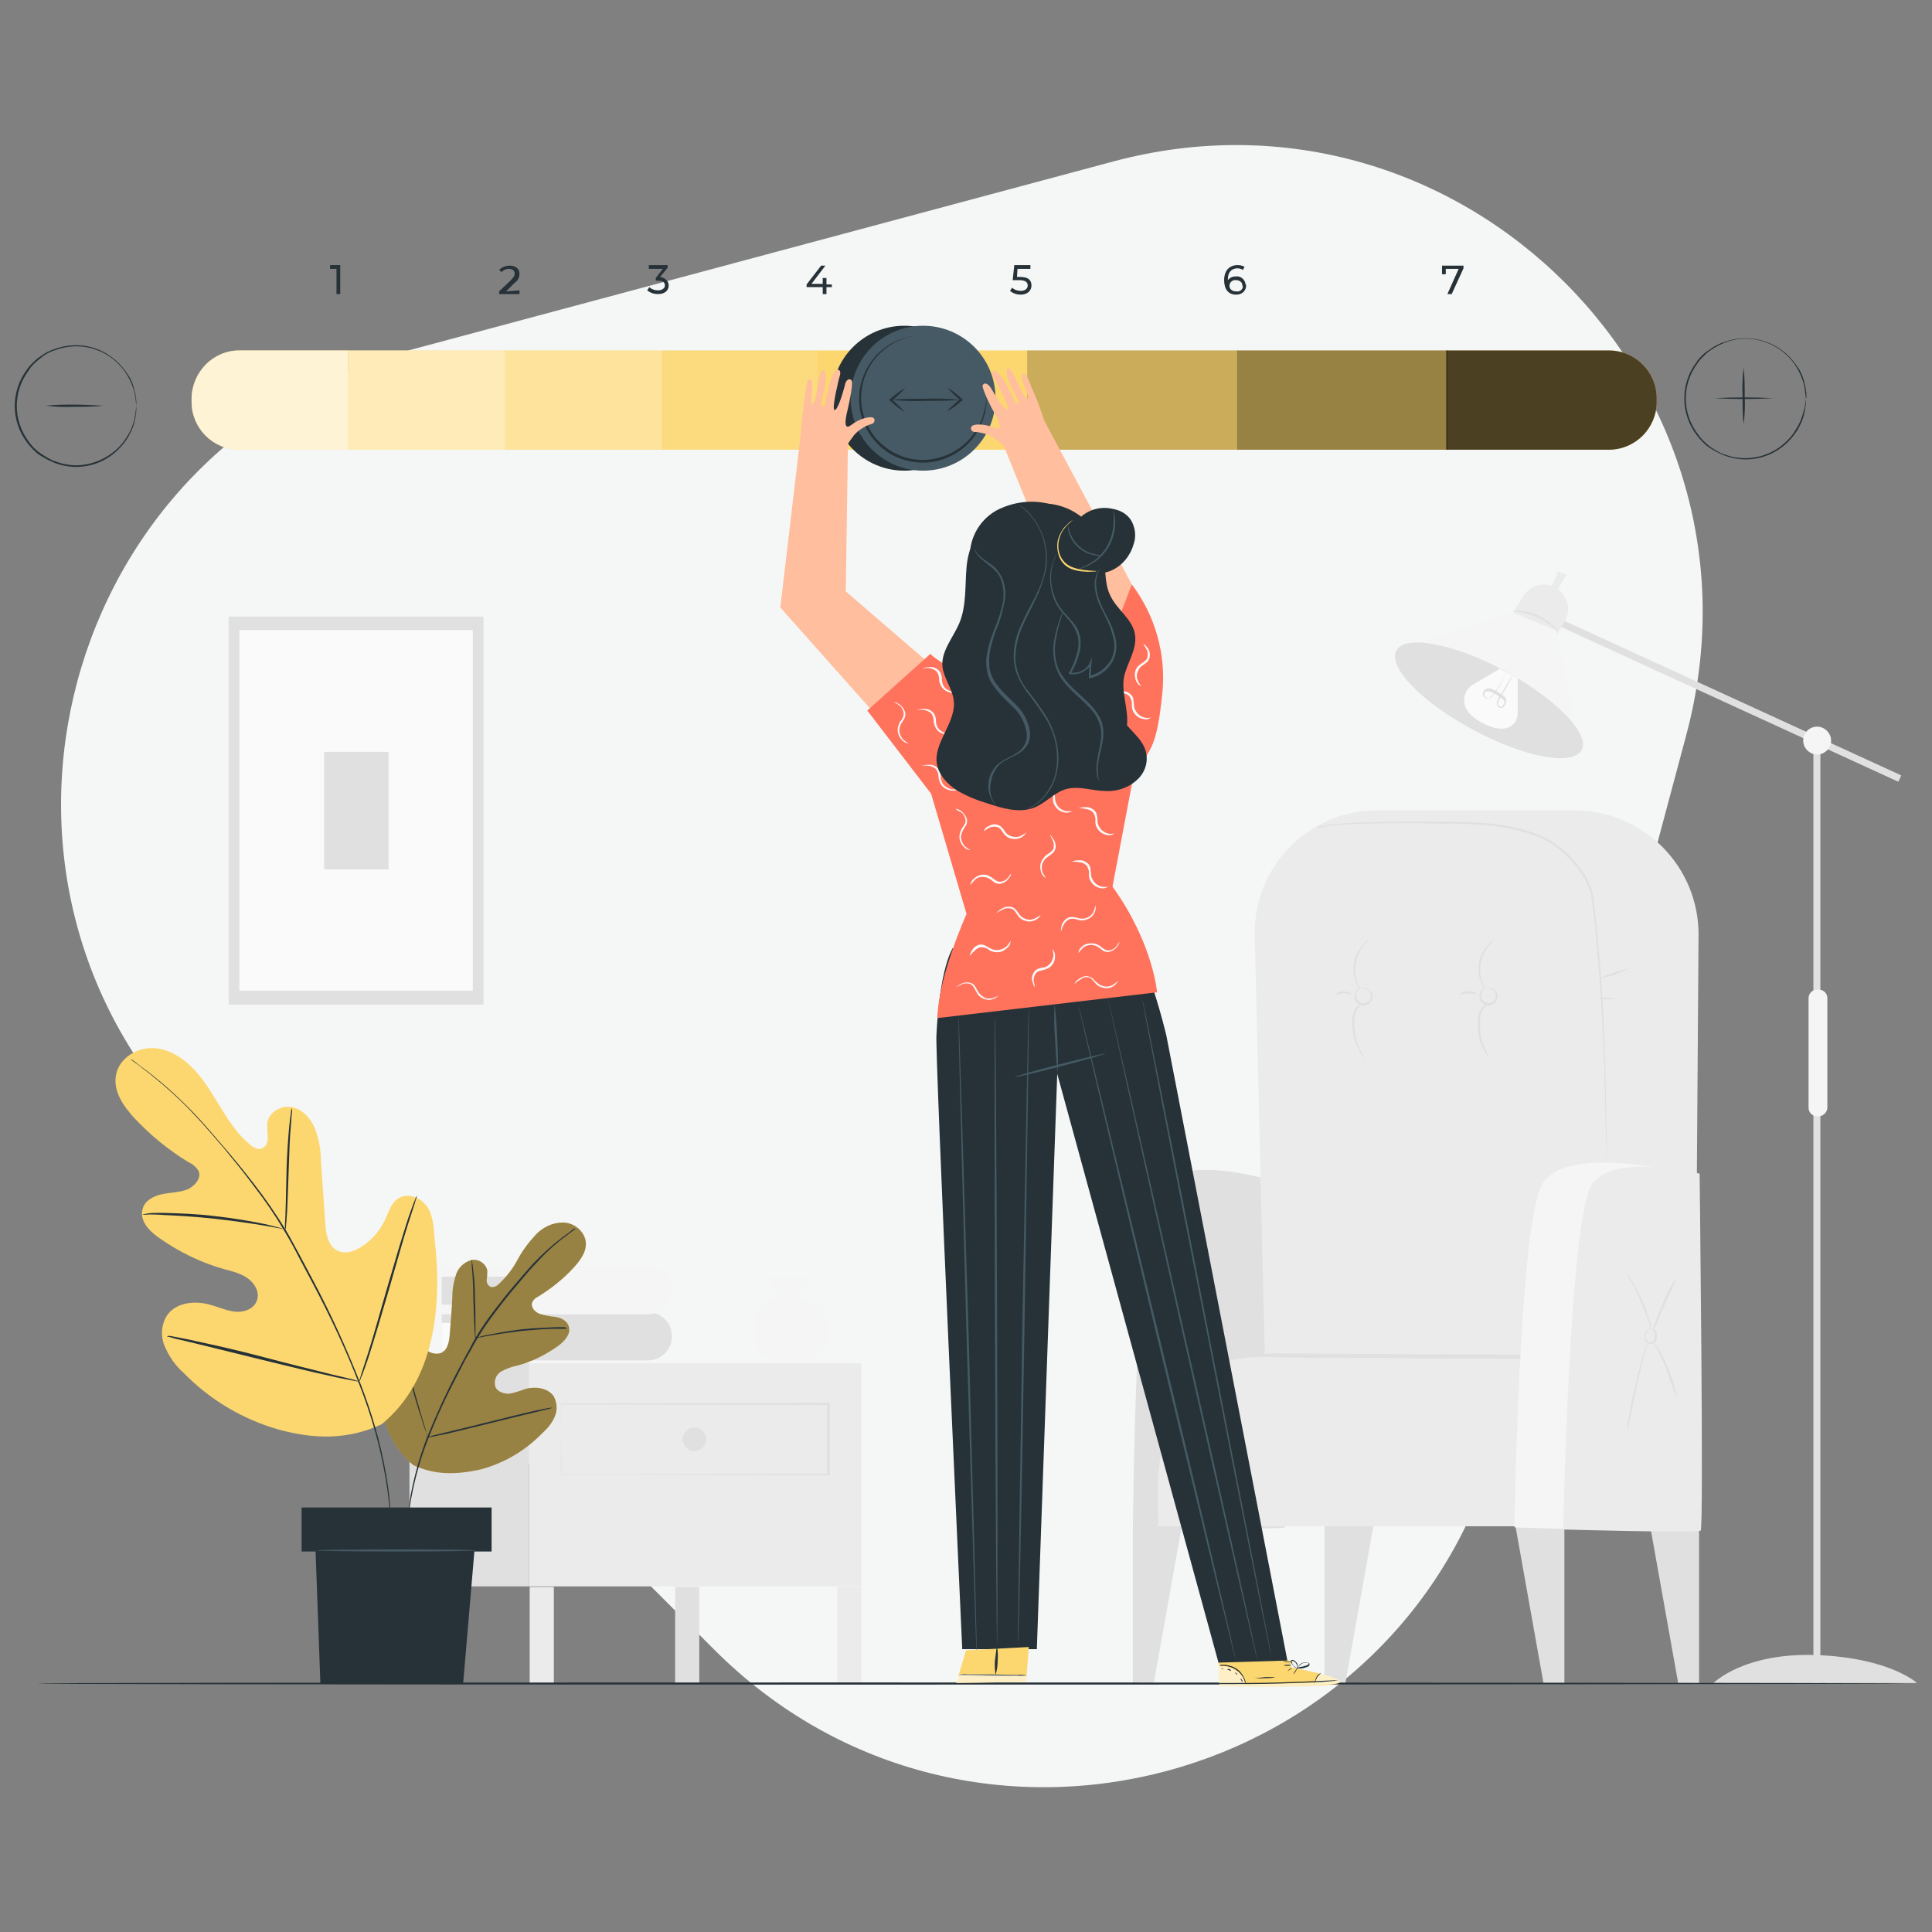 <?xml version="1.0" encoding="utf-8"?>
<svg version="1.1" xmlns="http://www.w3.org/2000/svg" xmlns:xlink="http://www.w3.org/1999/xlink" x="0px" y="0px"
	 viewBox="0 0 360 360" style="enable-background:new 0 0 360 360;" xml:space="preserve">
<rect x="0" y="0" width="360" height="360" fill="#808080" stroke="none"/>
<style type="text/css">
	.st0{fill:#F5F7F6;}
	.st1{fill:#E0E0E0;}
	.st2{fill:#EBEBEB;}
	.st3{fill:#F5F5F5;}
	.st4{fill:#FAFAFA;}
	.st5{fill:#263238;}
	.st6{fill:#FCD770;}
	.st7{opacity:0.7;}
	.st8{fill:#FFFFFF;}
	.st9{opacity:0.5;}
	.st10{opacity:0.3;}
	.st11{opacity:0.1;}
	.st12{opacity:0.2;}
	.st13{opacity:0.4;}
	.st14{fill:#455A64;}
	.st15{fill:#FFBE9D;}
	.st16{opacity:0.6;}
	.st17{fill:#FF735D;}
	.ani-float {
	  animation: 3s Infinite linear floating;
	  animation-delay: 0s;
	}
	@keyframes floating {
	  0% {
		opacity: 1;
		transform: translateY(0px);
	  }
	  50% {
		transform: translateY(-10px);
	  }
	  100% {
		opacity: 1;
		transform: translateY(0px);
	  }
	}
</style>
<g>
	<path class="st0" d="M207.4,30.1L76.1,65.3c-64.9,17.4-86.6,98.5-39.1,146l96.1,96.1c47.5,47.5,128.6,25.8,146-39.1L314.2,137
		C331.6,72.1,272.2,12.7,207.4,30.1z"/>
	<g>
		<g id="freepik--background-complete--inject-4_00000023242953194414041680000007750385327794810004_">
			<path class="st1" d="M301,155.3c-1.1,0.6-2.3,1-3.5,1.3c-1.2,0.4-2.4,0.8-3.6,1c1.1-0.6,2.3-1,3.5-1.3
				C298.6,155.9,299.8,155.5,301,155.3z"/>
			<polygon class="st1" points="211.1,284.2 211.1,313.6 215,313.6 220.3,283.9 			"/>
			<polygon class="st1" points="246.8,284.2 246.8,313.6 250.7,313.6 256,283.9 			"/>
			<polygon class="st1" points="291.5,284.2 291.5,313.6 287.6,313.6 282.3,283.9 			"/>
			<polygon class="st1" points="316.6,284.2 316.6,313.6 312.7,313.6 307.4,283.9 			"/>
			<path class="st1" d="M235.6,219.6c0,0-15.5-4.5-19.8,1.5c-4.3,6-4.7,63.5-4.7,63.5s27.7,0.5,28.3,0
				C239.8,284.1,235.6,219.6,235.6,219.6z"/>
			<path class="st2" d="M315.8,274.1l0.7-99.8c0.1-12.8-10.2-23.2-23-23.3c-0.1,0-0.2,0-0.3,0h-36.6c-12.6,0-22.8,10.2-22.8,22.8
				c0,0.2,0,0.4,0,0.6l2.4,99.7L315.8,274.1z"/>
			<path class="st2" d="M315.8,274.1c0,0-14.1-20.8-30.7-21.5c-16.6-0.7-52.4,0-52.4,0s-15.9,0.6-17,20.2v11.6h100V274.1z"/>
			<path class="st1" d="M283.4,253.2l-41.1-0.2c-4.3,0-9.2-0.6-13.3,0.6c-12.2,3.5-14,19.1-13.1,29.9c0,0.4-0.7,0.4-0.7,0
				c-0.8-9.1,0.1-21.7,7.9-27.8c4.5-3.5,9.7-3.5,15-3.5l45.3,0.2c0.2,0.1,0.3,0.2,0.2,0.4C283.6,253.1,283.5,253.1,283.4,253.2
				L283.4,253.2z"/>
			<path class="st1" d="M245.2,154.2c0.3-0.1,0.7-0.2,1.1-0.3c0.3-0.1,0.8-0.1,1.3-0.2c0.6-0.1,1.1-0.1,1.8-0.2
				c2.7-0.2,6.7-0.4,11.6-0.4c2.4,0,5.1,0,8,0c3.1,0,6.1,0.1,9.2,0.4c1.6,0.2,3.3,0.5,4.9,0.9c1.7,0.4,3.3,1,4.9,1.7
				c1.6,0.9,3,2,4.3,3.2c1.3,1.3,2.5,2.8,3.4,4.4c0.4,0.8,0.8,1.7,1,2.6c0.2,0.9,0.3,1.8,0.4,2.7c0.2,1.8,0.4,3.6,0.6,5.4
				c0.3,3.5,0.6,6.9,0.8,10.1c0.4,6.4,0.6,12.3,0.7,17.2s0.2,8.8,0.2,11.6c0,1.3,0,2.4,0,3.1v0.8c0,0.1,0,0.2,0,0.3
				c0-0.1,0-0.2,0-0.3c0-0.2,0-0.5,0-0.8c0-0.7-0.1-1.8-0.1-3.1c-0.1-2.8-0.2-6.7-0.3-11.6c-0.1-4.9-0.4-10.7-0.8-17.1
				c-0.2-3.2-0.5-6.6-0.8-10.1c-0.2-1.7-0.3-3.5-0.6-5.3c-0.1-0.9-0.2-1.8-0.4-2.7c-0.2-0.9-0.6-1.7-1-2.5c-0.9-1.6-2-3.1-3.3-4.3
				c-1.2-1.3-2.7-2.3-4.2-3.2c-1.5-0.8-3.2-1.3-4.8-1.7c-1.6-0.4-3.2-0.7-4.9-0.9c-3-0.3-6.1-0.5-9.1-0.4c-2.9-0.1-5.5-0.1-8-0.1
				c-4.9,0-8.8,0.1-11.6,0.3c-0.7,0.1-1.3,0.1-1.8,0.2l-1.3,0.2c-0.4,0.1-0.6,0.2-0.8,0.2L245.2,154.2z"/>
			<path class="st1" d="M303.7,180.4c-1.8,0.9-3.7,1.6-5.7,2c0.9-0.5,1.8-0.9,2.8-1.2C301.7,180.9,302.7,180.6,303.7,180.4z"/>
			<path class="st1" d="M300.6,186.1c0,0.1-0.6,0.1-1.3,0.1c-0.8,0-1.3-0.1-1.3-0.2c0-0.1,0.6-0.2,1.3-0.1
				C300.1,185.9,300.6,186.1,300.6,186.1z"/>
			<path class="st1" d="M277.1,184.2c0,0,0.1-0.1,0.4-0.1c0.4,0,0.7,0.1,1,0.4c0.5,0.4,0.7,1,0.5,1.6c-0.2,0.7-0.8,1.2-1.5,1.3
				c-0.7,0-1.4-0.4-1.7-1.1c-0.2-0.5-0.2-1.1,0.1-1.6c0.2-0.3,0.5-0.6,0.8-0.7c0.2-0.1,0.4-0.1,0.4-0.1c-0.4,0.2-0.8,0.5-1,0.9
				c-0.2,0.4-0.2,0.9,0,1.3c0.3,0.5,0.8,0.9,1.4,0.8c0.6-0.1,1.1-0.5,1.2-1c0.1-0.5,0-1-0.4-1.3c-0.2-0.2-0.5-0.4-0.9-0.4
				C277.3,184.2,277.1,184.3,277.1,184.2z"/>
			<path class="st1" d="M278.5,175c0,0-0.4,0.4-1,1.1c-1.6,1.9-2.1,4.5-1.3,6.9c0.3,0.9,0.6,1.4,0.6,1.4c-0.4-0.4-0.6-0.8-0.8-1.3
				c-1-2.4-0.5-5.2,1.3-7.1C277.6,175.6,278,175.2,278.5,175z"/>
			<path class="st1" d="M277.6,197.2c-0.4-0.4-0.8-0.9-1-1.4c-0.7-1.2-1.1-2.6-1.2-3.9c-0.1-0.8-0.1-1.5,0-2.3
				c0.1-0.6,0.3-1.2,0.7-1.8c0.3-0.3,0.6-0.6,1.1-0.7c0.3-0.1,0.5,0,0.5,0c-0.5,0.1-1,0.5-1.3,0.9c-0.6,0.8-0.7,2.3-0.6,3.9
				c0.1,1.3,0.5,2.7,1.1,3.9C277.2,196.6,277.6,197.1,277.6,197.2z"/>
			<path class="st1" d="M271.9,185.4c0.4-0.5,1.1-0.7,1.7-0.7c0.7-0.1,1.3,0.2,1.7,0.7c-0.6-0.2-1.1-0.3-1.7-0.3
				C273,185.2,272.5,185.3,271.9,185.4z"/>
			<path class="st1" d="M253.8,184.2c0,0,0.1-0.1,0.4-0.1c0.4,0,0.7,0.1,1,0.4c0.5,0.4,0.7,1,0.5,1.6c-0.2,0.7-0.8,1.2-1.5,1.3
				c-0.7,0-1.4-0.4-1.7-1.1c-0.2-0.5-0.2-1.1,0.1-1.6c0.2-0.3,0.5-0.6,0.8-0.7c0.2-0.1,0.4-0.1,0.4-0.1c-0.4,0.2-0.8,0.5-1,0.9
				c-0.2,0.4-0.2,0.9,0,1.3c0.3,0.5,0.8,0.9,1.4,0.8c0.6-0.1,1.1-0.5,1.2-1c0.1-0.5,0-1-0.4-1.3c-0.2-0.2-0.5-0.4-0.9-0.4
				C254,184.2,253.8,184.3,253.8,184.2z"/>
			<path class="st1" d="M255.2,175c0,0-0.4,0.4-1,1.1c-1.6,1.9-2.1,4.5-1.3,6.9c0.3,0.9,0.6,1.4,0.6,1.4c-0.4-0.4-0.6-0.8-0.8-1.3
				c-0.5-1.2-0.6-2.5-0.4-3.7c0.2-1.3,0.8-2.4,1.7-3.4C254.3,175.6,254.7,175.2,255.2,175z"/>
			<path class="st1" d="M254.3,197.2c-0.4-0.4-0.8-0.9-1-1.4c-0.7-1.2-1.1-2.6-1.3-4c-0.1-0.8-0.1-1.5,0-2.3
				c0.1-0.6,0.3-1.2,0.7-1.8c0.3-0.3,0.6-0.6,1.1-0.7c0.3-0.1,0.5,0,0.5,0c-0.5,0.1-1,0.5-1.3,0.9c-0.6,0.8-0.7,2.3-0.6,3.9
				c0.1,1.3,0.5,2.7,1.1,3.9C253.9,196.6,254.3,197.1,254.3,197.2z"/>
			<path class="st1" d="M248.6,185.4c1-0.9,2.5-0.9,3.5,0c-0.6-0.2-1.1-0.3-1.7-0.3C249.7,185.2,249.2,185.3,248.6,185.4z"/>
			<path class="st3" d="M315.4,218.9c0,0-23.8-6.2-28.1,1.9s-5.1,63.8-5.1,63.8s34.3,1.3,34.4-0.2
				C316.8,283.1,315.4,218.9,315.4,218.9z"/>
			<path class="st2" d="M316.7,218.7c0,0-15.7-4-20,1.9s-5.4,64.4-5.4,64.4s25,0.7,25.6,0.2S316.7,218.7,316.7,218.7z"/>
			<path class="st1" d="M307.5,247.8c0,0,0.1-0.1,0.3-0.2c0.3,0,0.6,0.2,0.8,0.5c0.2,0.4,0.2,0.9,0.1,1.3c0,0.3-0.2,0.6-0.4,0.8
				c-0.2,0.2-0.6,0.3-0.9,0.2c-0.4-0.1-0.8-0.4-0.9-0.8c-0.1-0.4-0.1-0.7,0-1.1c0.2-0.5,0.5-0.8,1-1.1v0.1c-0.3-0.1-0.4-0.2-0.4-0.2
				s0.2,0,0.4,0.1l0.1,0l-0.1,0.1c-0.4,0.3-0.6,0.6-0.8,1.1c-0.1,0.3-0.1,0.6,0,0.9c0.1,0.3,0.4,0.5,0.7,0.6
				c0.4,0.1,0.8-0.2,0.9-0.6c0,0,0-0.1,0-0.1c0.1-0.4,0.1-0.8,0-1.2c-0.1-0.2-0.3-0.4-0.5-0.5C307.7,247.7,307.5,247.8,307.5,247.8z
				"/>
			<path class="st1" d="M303.1,237.2c0.4,0.4,0.7,0.9,1,1.4c0.7,1.2,1.3,2.4,1.9,3.7c0.6,1.3,1,2.6,1.4,3.9c0.2,0.5,0.3,1.1,0.4,1.7
				c-0.2-0.5-0.5-1.1-0.6-1.6c-0.3-1-0.9-2.4-1.5-3.9c-0.6-1.5-1.3-2.8-1.8-3.7C303.5,238.2,303.3,237.7,303.1,237.2z"/>
			<path class="st1" d="M312.4,238.1c-0.1,0.5-0.4,1-0.6,1.5c-0.4,0.9-1,2.1-1.6,3.5c-0.6,1.4-1.1,2.6-1.5,3.5
				c-0.2,0.5-0.4,1-0.7,1.4c0.1-0.5,0.2-1,0.4-1.5c0.3-0.9,0.8-2.2,1.4-3.6c0.6-1.4,1.2-2.6,1.7-3.5
				C311.8,239,312.1,238.5,312.4,238.1z"/>
			<path class="st1" d="M303.2,266.7c0-0.2,0-0.5,0-0.7c0-0.4,0.1-1.1,0.3-1.8c0.2-1.5,0.6-3.6,1.2-5.9c0.5-2.3,1.1-4.4,1.5-5.9
				c0.2-0.7,0.4-1.3,0.6-1.8c0.1-0.2,0.1-0.4,0.2-0.6c-0.1,0.8-0.3,1.6-0.6,2.4c-0.4,1.5-0.9,3.6-1.4,5.9s-0.9,4.4-1.2,5.9
				C303.6,265.1,303.4,265.9,303.2,266.7z"/>
			<path class="st1" d="M312.4,260.4c-0.2-0.5-0.4-1-0.6-1.5c-0.3-0.9-0.8-2.2-1.3-3.7s-1.2-2.7-1.6-3.6c-0.3-0.5-0.5-1-0.7-1.5
				c0.3,0.4,0.6,0.9,0.9,1.3c1.3,2.3,2.3,4.7,3,7.3C312.3,259.3,312.4,259.8,312.4,260.4z"/>
			<rect x="156" y="295.7" class="st2" width="4.5" height="18"/>
			<rect x="98.7" y="295.7" class="st2" width="4.5" height="18"/>
			<rect x="125.8" y="295.7" class="st1" width="4.5" height="18"/>
			<rect x="77.1" y="295.7" class="st1" width="4.5" height="18"/>
			<rect x="98.6" y="254" class="st2" width="61.9" height="41.6"/>
			<rect x="76.3" y="254" class="st1" width="22.3" height="41.6"/>
			<path class="st1" d="M104.5,274.8c0-0.1,0-0.2,0-0.2c0-0.2,0-0.4,0-0.7c0-0.6,0-1.5,0-2.6c0-2.3,0-5.6,0.1-9.7l-0.1,0.1l49.8,0.1
				l-0.2-0.2l0,0v13.2l0.2-0.2l-35.5,0.1l-10.5,0h-2.8h-0.7L104.5,274.8l0.2,0h0.8h2.8l10.4,0l35.7,0.1h0.2v-13.3l0,0l-0.2-0.2
				l-49.8,0.1h-0.1v0.1c0,4.2,0,7.5,0.1,9.8c0,1.1,0,2,0,2.6c0,0.3,0,0.5,0,0.7C104.5,274.8,104.5,274.8,104.5,274.8z"/>
			<path class="st1" d="M127.2,268.2c0,1.2,1,2.2,2.2,2.2c1.2,0,2.2-1,2.2-2.2c0-1.2-1-2.2-2.2-2.2c0,0,0,0,0,0
				C128.2,266,127.2,267,127.2,268.2z"/>
			<path class="st3" d="M151.3,238.1l-2.4,3.5c0,0,5.5,1.5,5.5,6.4s-3.4,5.8-7,5.8s-7.2-1.1-7-5.9s4.7-6.7,4.7-6.7l-2.3-3.1H151.3z"
				/>
			<path class="st1" d="M82.3,244.6v8.9h38.4c2.5,0,4.5-2,4.5-4.5l0,0l0,0c0-2.5-2-4.5-4.5-4.5l0,0"/>
			<path class="st4" d="M96.4,251.7H82.3l0,0v-5.2l0,0h14.1c0.6,0,1.2,0.5,1.2,1.2v2.9C97.6,251.2,97.1,251.7,96.4,251.7z"/>
			<path class="st3" d="M82.3,236v8.9h38.4c2.5,0,4.5-2,4.5-4.5l0,0l0,0c0-2.5-2-4.5-4.5-4.5l0,0H82.3z"/>
			<path class="st1" d="M96.4,243.1H82.3l0,0v-5.2l0,0h14.1c0.6,0,1.2,0.5,1.2,1.2v2.9C97.6,242.6,97.1,243.1,96.4,243.1z"/>
			<g>
				
					<rect x="321.3" y="95.2" transform="matrix(0.417 -0.909 0.909 0.417 69.312 368.717)" class="st1" width="1.3" height="70.3"/>
				<rect x="337.9" y="138" class="st1" width="1.3" height="175.6"/>
				<path class="st2" d="M291.6,115.7l-1.8,3.1l-7.9-4.6l2-3.2c1.3-2,3.9-2.7,5.9-1.5l0,0c2.2,1.2,3,3.9,1.9,6.1
					C291.6,115.6,291.6,115.6,291.6,115.7z"/>
				<polygon class="st3" points="290,117.5 294.5,138.9 261.7,120.4 281.8,114.1 				"/>
				<path class="st1" d="M260.2,121.2c1.6-3,10.7-1.3,20.2,3.8c9.5,5.2,16,11.8,14.3,14.8s-10.7,1.3-20.2-3.8
					C265,130.9,258.5,124.3,260.2,121.2z"/>
				<path class="st1" d="M357.2,313.6h-37.9c0,0,5.6-5.7,19.2-5.2S357.2,313.6,357.2,313.6z"/>
				<path class="st3" d="M336,138c0,1.4,1.2,2.6,2.6,2.6c1.4,0,2.6-1.2,2.6-2.6c0-1.4-1.2-2.6-2.6-2.6c0,0,0,0,0,0
					C337.1,135.4,336,136.6,336,138C336,138,336,138,336,138z"/>
				<polygon class="st2" points="290.1,110.1 291.9,107.1 290.3,106.5 288.9,109.7 				"/>
				<path class="st1" d="M281.8,113.9c1.6,0.1,3.2,0.5,4.7,1.1c1.4,0.7,2.8,1.7,3.9,2.8c-0.2-0.4-0.5-0.8-0.9-1.1
					c-1.7-1.7-3.9-2.7-6.3-2.9C282.8,113.8,282.3,113.8,281.8,113.9z"/>
				<path class="st4" d="M282.8,126.4v6.4c0,0.7-0.2,1.4-0.7,2c-0.8,0.9-2.5,1.7-5.9-0.1c-4-2.1-3.6-4.5-3-5.8
					c0.3-0.5,0.7-1,1.2-1.3l5.1-3L282.8,126.4z"/>
				<path class="st1" d="M280.7,125.3c-0.1,0.2-0.3,0.5-0.4,0.7c-0.3,0.7-0.7,1.4-1.1,2c-0.3,0.4-0.6,0.8-0.9,1.3
					c-0.2,0.2-0.3,0.4-0.6,0.6c-0.2,0.2-0.5,0.2-0.7,0.1c-0.3-0.1-0.5-0.4-0.4-0.8c0.1-0.2,0.3-0.4,0.5-0.4c0.3,0,0.6,0.1,0.9,0.2
					c0.3,0.1,0.6,0.3,0.9,0.5c0.3,0.2,0.6,0.4,0.9,0.6c0.3,0.2,0.5,0.4,0.5,0.7c0,0.3-0.2,0.6-0.4,0.8c-0.2,0.2-0.4,0.1-0.6-0.1
					c-0.2-0.2-0.2-0.5-0.1-0.7c0.1-0.3,0.2-0.5,0.4-0.8c0.3-0.5,0.5-1,0.8-1.4l1.1-2c0.1-0.2,0.3-0.5,0.4-0.8
					c-0.2,0.2-0.3,0.4-0.5,0.7l-1.2,2c-0.2,0.4-0.5,0.9-0.8,1.3c-0.2,0.3-0.3,0.5-0.4,0.8c-0.1,0.2-0.1,0.3-0.1,0.5
					c0,0.2,0.1,0.4,0.2,0.5c0.1,0.2,0.3,0.3,0.5,0.3c0.2,0,0.4,0,0.6-0.2c0.1-0.1,0.2-0.3,0.3-0.5c0.1-0.2,0.1-0.4,0.2-0.6
					c0-0.2-0.1-0.4-0.2-0.6c-0.1-0.2-0.3-0.3-0.4-0.4c-0.3-0.2-0.6-0.4-0.9-0.6c-0.3-0.2-0.6-0.4-1-0.5c-0.3-0.2-0.7-0.3-1.1-0.2
					c-0.4,0.1-0.7,0.4-0.8,0.9c0,0.4,0.2,0.8,0.6,0.9c0.4,0.1,0.7,0,1-0.2c0.2-0.2,0.4-0.4,0.6-0.7c0.3-0.5,0.6-0.9,0.9-1.3
					c0.4-0.7,0.7-1.3,1-2.1C280.5,125.8,280.6,125.5,280.7,125.3z"/>
				<path class="st3" d="M338.9,208h-0.3c-0.9,0-1.6-0.7-1.6-1.6V186c0-0.9,0.7-1.6,1.6-1.6h0.3c0.9,0,1.6,0.7,1.6,1.6v20.5
					C340.4,207.3,339.7,208,338.9,208z"/>
			</g>
		</g>
		<g id="freepik--Floor--inject-4_00000024698261186035702500000011503736051602373309_">
			<path class="st5" d="M355.3,313.7c0,0.1-89.2,0.2-199.2,0.2S6.9,313.8,6.9,313.7c0-0.1,39.2-0.2,149.2-0.2
				S355.3,313.6,355.3,313.7z"/>
		</g>
		<g id="freepik--Thermostat--inject-4">
			<path class="st6" d="M44.6,65.3h20.3l0,0v18.5l0,0H44.6c-4.9,0-8.9-4-8.9-8.9v-0.7C35.8,69.3,39.7,65.3,44.6,65.3z"/>
			<g class="st7">
				<path class="st8" d="M44.6,65.3h20.3l0,0v18.5l0,0H44.6c-4.9,0-8.9-4-8.9-8.9v-0.7C35.8,69.3,39.7,65.3,44.6,65.3z"/>
			</g>
			<rect x="64.9" y="65.3" class="st6" width="29.2" height="18.5"/>
			<g class="st9">
				<rect x="64.9" y="65.3" class="st8" width="29.2" height="18.5"/>
			</g>
			<rect x="94.1" y="65.3" class="st6" width="29.2" height="18.5"/>
			<g class="st10">
				<rect x="94.1" y="65.3" class="st8" width="29.2" height="18.5"/>
			</g>
			<rect x="123.3" y="65.3" class="st6" width="29.2" height="18.5"/>
			<g class="st11">
				<rect x="123.3" y="65.3" class="st8" width="29.2" height="18.5"/>
			</g>
			<rect x="152.3" y="65.3" class="st6" width="39.2" height="18.5"/>
			<rect x="191.4" y="65.3" class="st6" width="39.2" height="18.5"/>
			<g class="st12">
				<rect x="191.4" y="65.3" width="39.2" height="18.5"/>
			</g>
			<rect x="230.5" y="65.3" class="st6" width="39.2" height="18.5"/>
			<path class="st6" d="M269.5,65.3h30.3c4.9,0,8.9,4,8.9,8.9c0,0,0,0,0,0v0.7c0,4.9-4,8.9-8.9,8.9l0,0h-30.3l0,0V65.3L269.5,65.3z"
				/>
			<g class="st13">
				<rect x="230.5" y="65.3" width="39.2" height="18.5"/>
			</g>
			<g class="st7">
				<path d="M269.5,65.3h30.3c4.9,0,8.9,4,8.9,8.9c0,0,0,0,0,0v0.7c0,4.9-4,8.9-8.9,8.9l0,0h-30.3l0,0V65.3L269.5,65.3z"/>
			</g>
			<circle class="st5" cx="168.5" cy="74.2" r="13.5"/>
			<circle class="st14" cx="172" cy="74.2" r="13.5"/>
			<path class="st5" d="M183.8,74.2c-0.1-1-0.2-1.9-0.4-2.9c-0.3-1.1-0.7-2.1-1.3-3.1c-1.7-2.9-4.6-4.9-7.9-5.5
				c-2-0.4-4.2-0.2-6.1,0.5c-1.1,0.4-2,0.9-2.9,1.6c-0.9,0.7-1.8,1.5-2.5,2.5c-3,4.1-3,9.6,0,13.7c0.3,0.5,0.7,0.9,1.1,1.3
				c0.4,0.4,0.9,0.8,1.3,1.1c0.9,0.7,1.9,1.2,2.9,1.6c5.2,1.9,11.1-0.2,14-5c0.6-1,1.1-2,1.3-3.1C183.6,76.1,183.7,75.2,183.8,74.2
				c0,0.1,0,0.1,0,0.2c0,0.1,0,0.3,0,0.6c0,0.3,0,0.6-0.1,0.9c0,0.4-0.1,0.8-0.2,1.2c-0.3,1.1-0.7,2.2-1.3,3.2c-1.7,3-4.7,5-8,5.7
				c-2.1,0.4-4.3,0.2-6.3-0.5c-1.1-0.4-2.1-0.9-3-1.6c-1-0.7-1.8-1.6-2.5-2.5c-3.1-4.2-3.1-9.9,0-14.1c0.4-0.5,0.7-1,1.2-1.4
				c0.4-0.4,0.9-0.8,1.3-1.1c0.9-0.7,1.9-1.2,3-1.6c2-0.7,4.2-0.9,6.3-0.5c3.4,0.6,6.3,2.7,8,5.7c0.6,1,1,2.1,1.3,3.2
				c0.1,0.4,0.2,0.8,0.2,1.2c0.1,0.3,0.1,0.6,0.1,0.9c0,0.2,0,0.4,0,0.6C183.7,74.1,183.8,74.2,183.8,74.2z"/>
			<path class="st5" d="M63.4,49.4v5.4h-0.7v-4.7h-1.2v-0.7H63.4z"/>
			<path class="st5" d="M96.8,54.1v0.7H93v-0.5l2.2-2.1c0.6-0.6,0.7-0.9,0.7-1.2c0-0.6-0.4-0.9-1.1-0.9c-0.5,0-1,0.2-1.3,0.6
				l-0.5-0.4c0.5-0.5,1.2-0.8,2-0.8c1.1,0,1.8,0.6,1.8,1.5c0,0.7-0.3,1.3-0.9,1.7l-1.6,1.6L96.8,54.1z"/>
			<path class="st5" d="M124.6,53.2c0,0.9-0.7,1.6-2,1.6c-0.7,0-1.4-0.2-2-0.7l0.4-0.6c0.4,0.4,1,0.6,1.6,0.6c0.8,0,1.3-0.4,1.3-0.9
				c0-0.6-0.4-0.9-1.3-0.9h-0.4v-0.5l1.3-1.7h-2.6v-0.7h3.5v0.5l-1.4,1.7C124,51.8,124.6,52.4,124.6,53.2z"/>
			<path class="st5" d="M155,53.5h-1v1.3h-0.7v-1.3h-3v-0.5l2.7-3.5h0.8l-2.6,3.4h2.1v-1.1h0.7v1.2h1V53.5z"/>
			<path class="st5" d="M192.2,53.2c0,0.9-0.7,1.7-2,1.7c-0.7,0-1.4-0.2-2-0.7l0.4-0.6c0.4,0.4,1,0.6,1.6,0.6c0.8,0,1.3-0.4,1.3-1
				s-0.4-1-1.6-1h-1.2l0.3-2.8h3v0.7h-2.4l-0.1,1.5h0.6C191.6,51.6,192.2,52.2,192.2,53.2z"/>
			<path class="st5" d="M232.2,53.2c0,1-0.8,1.7-1.8,1.7c0,0-0.1,0-0.1,0c-1.4,0-2.2-1-2.2-2.7c0-1.8,1-2.8,2.5-2.8
				c0.5,0,0.9,0.1,1.3,0.3l-0.3,0.6c-0.3-0.2-0.7-0.3-1-0.3c-1.1,0-1.8,0.7-1.8,2c0,0.1,0,0.1,0,0.2c0.4-0.5,0.9-0.7,1.5-0.7
				c0.9-0.1,1.7,0.6,1.8,1.5C232.2,53.1,232.2,53.1,232.2,53.2z M231.5,53.2c0-0.6-0.5-1-1.2-1c-0.6-0.1-1.2,0.4-1.2,1
				c0,0,0,0,0,0.1c0,0.5,0.4,1,1.3,1c0.6,0.1,1.1-0.3,1.2-0.9C231.5,53.3,231.5,53.2,231.5,53.2L231.5,53.2z"/>
			<path class="st5" d="M272.7,49.4V50l-2.2,4.8h-0.8l2.1-4.7h-2.4v1h-0.7v-1.6H272.7z"/>
			<path class="st5" d="M168.6,76.8c-1-0.6-2-1.4-2.8-2.2h0l-0.2-0.1l0.2-0.1c0.9-0.8,1.8-1.5,2.9-2.1c-0.8,0.9-1.7,1.7-2.6,2.4
				v-0.3h0C167,75.1,167.8,75.9,168.6,76.8z"/>
			<path class="st5" d="M176.5,72.2c1,0.6,2,1.4,2.8,2.2h0l0.2,0.1l-0.2,0.1c-0.9,0.8-1.8,1.5-2.9,2.1c0.8-0.9,1.7-1.7,2.6-2.4v0.3
				h0C178.2,74,177.3,73.1,176.5,72.2z"/>
			<path class="st5" d="M178.9,74.5c-2.2,0.2-4.3,0.2-6.5,0.2c-2.2,0.1-4.4,0-6.5-0.2c2.2-0.2,4.3-0.2,6.5-0.2
				C174.6,74.2,176.7,74.3,178.9,74.5z"/>
			<path class="st5" d="M25.4,75.6c-0.1-0.9-0.2-1.8-0.4-2.7c-0.3-1-0.7-2-1.3-3c-2.8-4.6-8.3-6.5-13.3-4.7c-1,0.3-2,0.8-2.8,1.5
				c-0.9,0.7-1.7,1.4-2.3,2.4c-2.9,3.9-2.9,9.2,0,13.1c0.6,0.9,1.4,1.7,2.3,2.3c0.9,0.6,1.8,1.2,2.8,1.5c1.9,0.7,3.9,0.9,5.8,0.5
				c3.1-0.6,5.9-2.5,7.5-5.2c0.6-0.9,1-1.9,1.3-3C25.2,77.5,25.3,76.5,25.4,75.6c0,0,0,0.1,0,0.2v0.5c0,0.3,0,0.6-0.1,0.9
				c0,0.4-0.1,0.8-0.2,1.2c-0.2,1.1-0.7,2.1-1.2,3c-1.7,2.8-4.4,4.8-7.6,5.4c-2,0.4-4.1,0.2-6-0.5c-1-0.4-2-0.9-2.9-1.5
				c-0.5-0.3-0.9-0.7-1.3-1.1c-0.4-0.4-0.8-0.9-1.1-1.3c-3-4-3-9.5,0-13.5c0.3-0.5,0.7-0.9,1.1-1.3c0.4-0.4,0.8-0.8,1.3-1.1
				c0.9-0.7,1.9-1.2,2.9-1.5c3.6-1.3,7.7-0.7,10.7,1.7c1.2,0.9,2.1,2,2.9,3.2c0.6,0.9,1,2,1.2,3c0.1,0.4,0.2,0.8,0.2,1.2
				c0.1,0.3,0.1,0.6,0.1,0.9v0.5C25.4,75.5,25.4,75.6,25.4,75.6z"/>
			<path class="st5" d="M19.3,75.6c-1.8,0.2-3.6,0.2-5.4,0.2c-1.8,0.1-3.6,0-5.4-0.2c1.8-0.2,3.6-0.2,5.4-0.2
				C15.7,75.4,17.5,75.5,19.3,75.6z"/>
			<path class="st5" d="M336.5,74.2c-0.1-0.9-0.2-1.8-0.4-2.7c-0.3-1-0.7-2-1.3-3c-1.6-2.7-4.4-4.6-7.5-5.2c-1.9-0.4-4-0.2-5.8,0.5
				c-1,0.4-2,0.9-2.8,1.5c-0.5,0.3-0.9,0.7-1.3,1.1c-0.4,0.4-0.8,0.8-1.1,1.3c-2.9,3.9-2.9,9.2,0,13.1c0.6,0.9,1.4,1.7,2.3,2.4
				c0.9,0.6,1.8,1.2,2.8,1.5c3.5,1.3,7.5,0.7,10.5-1.6c1.1-0.9,2.1-1.9,2.8-3.2c0.6-0.9,1-1.9,1.3-3
				C336.3,76.1,336.4,75.2,336.5,74.2c0,0.1,0,0.1,0,0.2c0,0.1,0,0.3,0,0.5c0,0.3,0,0.6-0.1,0.9c0,0.4-0.1,0.8-0.2,1.2
				c-0.2,1.1-0.7,2.1-1.2,3c-1.7,2.8-4.4,4.8-7.6,5.4c-2,0.4-4.1,0.2-6-0.5c-1-0.4-2-0.9-2.9-1.5c-0.5-0.3-0.9-0.7-1.3-1.1
				c-0.4-0.4-0.8-0.9-1.1-1.3c-3-4-3-9.5,0-13.5c0.3-0.5,0.7-0.9,1.1-1.3c0.4-0.4,0.8-0.7,1.3-1c0.9-0.7,1.9-1.2,2.9-1.5
				c3.6-1.3,7.7-0.7,10.8,1.7c1.2,0.9,2.1,2,2.9,3.2c0.6,0.9,1,2,1.2,3c0.1,0.4,0.2,0.8,0.2,1.2c0.1,0.3,0.1,0.6,0.1,0.9
				c0,0.2,0,0.4,0,0.5C336.5,74.1,336.5,74.2,336.5,74.2z"/>
			<path class="st5" d="M330.4,74.2c-3.6,0.2-7.3,0.2-10.9,0C323.1,74,326.7,74,330.4,74.2z"/>
			<path class="st5" d="M324.9,79.1c-0.2-1.7-0.2-3.5-0.2-5.3c-0.1-1.8,0-3.5,0.2-5.3c0.2,1.7,0.2,3.5,0.2,5.3
				C325.2,75.6,325.1,77.4,324.9,79.1z"/>
		</g>
		<g id="freepik--Plant--inject-4">
			<path class="st6" d="M77,273c-6.4-5.4-7.3-14.4-6.4-22.3c0.2-1.3,0.1-2.8,0.8-3.9c0.7-1.1,2.3-1.8,3.4-1.1c1,0.5,1.3,1.7,1.8,2.7
				c0.6,1.3,1.6,2.5,2.9,3.2c0.8,0.6,1.8,0.8,2.7,0.5c1.2-0.5,1.5-2.1,1.6-3.4c0.2-2.5,0.4-4.9,0.5-7.4c0-1.3,0.3-2.6,0.7-3.9
				c0.5-1.3,1.5-2.2,2.8-2.6c1.3-0.3,2.7,0.6,3,1.9c0,0.6,0,1.1-0.1,1.7c-0.1,0.6,0.2,1.1,0.7,1.4c0.6,0.1,1.1-0.1,1.5-0.5
				c1.4-1.3,2.6-2.8,3.5-4.5c0.9-1.7,2.1-3.3,3.4-4.7c1.3-1.4,3.1-2.3,5.1-2.3c1.9,0,3.8,1.4,4.2,3.3s-0.9,3.7-2.2,5.1
				c-1.9,2.1-4.2,3.9-6.6,5.4c-0.5,0.2-0.9,0.6-1.1,1c-0.4,0.9,0.4,1.8,1.3,2.2c1,0.3,2,0.5,3.1,0.6c1,0.2,2.1,0.7,2.4,1.8
				c0.4,1.4-0.8,2.7-2,3.6c-2.4,1.7-5,3-7.8,3.7c-1,0.2-2,0.6-2.9,1.1c-0.9,0.6-1.3,1.7-1,2.8c0.4,1,1.6,1.3,2.6,1.3
				c1-0.2,2-0.5,3-0.9c1.9-0.5,4.2-0.2,5.3,1.4c0.6,1.2,0.7,2.5,0.2,3.7c-0.5,1.2-1.3,2.2-2.3,3.1c-3.2,3.3-7.1,5.6-11.5,6.8
				C85,274.8,81.1,274.9,77,273"/>
			<g class="st13">
				<path d="M77,273c-6.4-5.4-7.3-14.4-6.4-22.3c0.2-1.3,0.1-2.8,0.8-3.9c0.7-1.1,2.3-1.8,3.4-1.1c1,0.5,1.3,1.7,1.8,2.7
					c0.6,1.3,1.6,2.5,2.9,3.2c0.8,0.6,1.8,0.8,2.7,0.5c1.2-0.5,1.5-2.1,1.6-3.4c0.2-2.5,0.4-4.9,0.5-7.4c0-1.3,0.3-2.6,0.7-3.9
					c0.5-1.3,1.5-2.2,2.8-2.6c1.3-0.3,2.7,0.6,3,1.9c0,0.6,0,1.1-0.1,1.7c-0.1,0.6,0.2,1.1,0.7,1.4c0.6,0.1,1.1-0.1,1.5-0.5
					c1.4-1.3,2.6-2.8,3.5-4.5c0.9-1.7,2.1-3.3,3.4-4.7c1.3-1.4,3.1-2.3,5.1-2.3c1.9,0,3.8,1.4,4.2,3.3s-0.9,3.7-2.2,5.1
					c-1.9,2.1-4.2,3.9-6.6,5.4c-0.5,0.2-0.9,0.6-1.1,1c-0.4,0.9,0.4,1.8,1.3,2.2c1,0.3,2,0.5,3.1,0.6c1,0.2,2.1,0.7,2.4,1.8
					c0.4,1.4-0.8,2.7-2,3.6c-2.4,1.7-5,3-7.8,3.7c-1,0.2-2,0.6-2.9,1.1c-0.9,0.6-1.3,1.7-1,2.8c0.4,1,1.6,1.3,2.6,1.3
					c1-0.2,2-0.5,3-0.9c1.9-0.5,4.2-0.2,5.3,1.4c0.6,1.2,0.7,2.5,0.2,3.7c-0.5,1.2-1.3,2.2-2.3,3.1c-3.2,3.3-7.1,5.6-11.5,6.8
					C85,274.8,81.1,274.9,77,273"/>
			</g>
			<path class="st5" d="M107.3,228.9c0,0-0.1,0.1-0.1,0.1l-0.4,0.3c-0.4,0.3-0.9,0.7-1.6,1.2c-2,1.5-3.8,3.2-5.5,5.1
				c-1.1,1.1-2.2,2.5-3.4,3.9c-1.2,1.4-2.5,3-3.7,4.6c-1.3,1.7-2.6,3.5-3.7,5.4c-0.6,1-1.1,2-1.7,3c-0.6,1-1.1,2.1-1.7,3.2
				c-2.1,4-4.1,8.2-5.7,12.4c-1.4,3.5-2.4,7.1-3.1,10.7c-0.5,2.5-0.7,5-0.7,7.5c0,0.9,0,1.6,0,2c0,0.2,0,0.4,0,0.5v0.2
				c0-0.1,0-0.1,0-0.2c0-0.1,0-0.3,0-0.5c0-0.5-0.1-1.2-0.1-2.1c0-2.5,0.2-5,0.6-7.5c0.7-3.7,1.7-7.3,3-10.7
				c1.7-4.2,3.6-8.4,5.7-12.4l1.7-3.2c0.6-1,1.1-2.1,1.7-3.1c1.1-1.9,2.4-3.7,3.7-5.4c1.3-1.7,2.5-3.2,3.7-4.6
				c1.2-1.4,2.3-2.7,3.4-3.9c1.7-1.8,3.6-3.5,5.6-5c0.7-0.5,1.3-0.9,1.6-1.2l0.4-0.3C107.2,229,107.2,229,107.3,228.9z"/>
			<path class="st5" d="M88.6,249.5c0-0.2-0.1-0.4-0.1-0.6c0-0.4-0.1-0.9-0.1-1.6c-0.1-1.3-0.1-3.2-0.2-5.2c0-2-0.1-3.9-0.2-5.2
				c-0.1-0.7-0.1-1.2-0.1-1.6c0-0.2,0-0.4,0-0.6c0.1,0.2,0.1,0.4,0.1,0.6c0.1,0.4,0.1,0.9,0.2,1.6c0.2,1.3,0.3,3.2,0.3,5.2
				c0.1,2,0.1,3.8,0.1,5.2c0,0.6,0,1.2,0,1.6C88.7,249.1,88.7,249.3,88.6,249.5z"/>
			<path class="st5" d="M105.9,247.6c-0.2,0-0.4,0-0.7,0c-0.4,0-1.1,0-1.9,0c-1.6,0-3.7,0.2-6.1,0.4c-2.4,0.3-4.5,0.6-6.1,0.9
				c-0.8,0.1-1.4,0.3-1.8,0.3c-0.2,0.1-0.4,0.1-0.7,0.1c0.2-0.1,0.4-0.2,0.7-0.2c0.4-0.1,1.1-0.3,1.8-0.4c1.5-0.3,3.7-0.7,6.1-1
				c2-0.2,4.1-0.3,6.2-0.4c0.8,0,1.4,0,1.9,0C105.5,247.6,105.7,247.6,105.9,247.6z"/>
			<path class="st5" d="M79.7,267.8c0-0.1-0.1-0.1-0.1-0.2c-0.1-0.2-0.1-0.4-0.2-0.7c-0.2-0.6-0.5-1.3-0.8-2.4c-0.7-2-1.5-4.8-2.4-8
				c-0.9-3.1-1.7-5.9-2.3-8c-0.3-1-0.6-1.8-0.7-2.4l-0.2-0.7c0-0.1,0-0.2-0.1-0.2c0,0.1,0.1,0.1,0.1,0.2c0.1,0.2,0.1,0.4,0.2,0.6
				c0.2,0.6,0.5,1.4,0.8,2.4c0.7,2,1.5,4.8,2.4,8c0.9,3.1,1.7,5.9,2.3,8c0.3,1,0.6,1.8,0.7,2.4l0.2,0.7
				C79.7,267.7,79.7,267.8,79.7,267.8z"/>
			<path class="st5" d="M102.9,262.3c-0.1,0-0.1,0.1-0.2,0.1l-0.7,0.2l-2.5,0.6c-2.1,0.5-5,1.2-8.2,2c-3.2,0.8-6.1,1.5-8.2,2
				c-1.1,0.2-1.9,0.4-2.5,0.5l-0.7,0.1c-0.2,0-0.2,0-0.2,0c0.1,0,0.2-0.1,0.2-0.1l0.7-0.2l2.5-0.6c2.1-0.5,5-1.2,8.2-2
				c3.2-0.8,6.1-1.5,8.2-2c1.1-0.2,1.9-0.4,2.5-0.5l0.7-0.1C102.9,262.3,102.9,262.3,102.9,262.3z"/>
			<path class="st6" d="M71.1,265.4c10-8.2,11.3-22.1,9.9-34.4c-0.2-2.1-0.2-4.2-1.3-6c-1.1-1.7-3.5-2.8-5.3-1.8
				c-1.5,0.8-2,2.7-2.7,4.2c-1,2-2.5,3.8-4.5,5c-1.3,0.8-2.8,1.3-4.2,0.7c-1.9-0.8-2.3-3.3-2.4-5.3l-0.8-11.5c0-2.1-0.4-4.1-1.1-6
				c-0.8-1.9-2.3-3.6-4.3-4c-2-0.4-4.3,0.9-4.6,3c0,0.9,0,1.7,0.1,2.6c0,0.9-0.3,1.8-1.1,2.1c-0.8,0.3-1.7-0.2-2.3-0.8
				c-2.3-1.9-3.9-4.4-5.5-7s-3.1-5.2-5.2-7.3c-2.1-2.1-4.9-3.7-7.8-3.6c-2.9,0.1-5.9,2.1-6.4,5.1s1.4,5.7,3.4,7.9
				c3,3.2,6.4,6,10.2,8.3c0.7,0.3,1.4,0.9,1.8,1.6c0.6,1.3-0.7,2.8-2,3.4c-1.5,0.6-3.2,0.6-4.7,0.9c-1.6,0.3-3.3,1.2-3.7,2.7
				c-0.7,2.2,1.2,4.2,3.1,5.5c3.7,2.6,7.8,4.6,12.1,5.8c1.5,0.4,3.2,0.8,4.5,1.8c1.3,1,2.2,2.7,1.5,4.2c-0.6,1.5-2.5,2.1-4.1,1.9
				c-1.6-0.2-3.1-0.9-4.6-1.3c-2.9-0.8-6.5-0.4-8.1,2.2c-1,1.8-1.1,3.9-0.2,5.8c0.8,1.8,2,3.5,3.5,4.8c4.9,5,11,8.6,17.7,10.5
				C58.7,268.2,64.8,268.3,71.1,265.4"/>
			<path class="st5" d="M24.4,197.4l0.2,0.2l0.7,0.5c0.6,0.4,1.4,1.1,2.5,1.9c3,2.4,5.9,5,8.5,7.8c1.7,1.8,3.4,3.8,5.3,6
				c1.8,2.2,3.8,4.6,5.7,7.2c2.1,2.7,4,5.5,5.7,8.4c0.9,1.5,1.8,3.1,2.6,4.7l2.6,4.9c3.3,6.2,6.3,12.6,8.8,19.1
				c2.1,5.4,3.7,10.9,4.7,16.5c0.7,3.8,1.1,7.7,1.1,11.5c0,1.4,0,2.4-0.1,3.2c0,0.3,0,0.6,0,0.8c0,0.1,0,0.2,0,0.3
				c0-0.1,0-0.2,0-0.3c0-0.2,0-0.5,0.1-0.8c0.1-0.7,0.1-1.8,0.1-3.2c0-3.9-0.3-7.8-1-11.6c-1-5.7-2.6-11.2-4.7-16.6
				c-2.6-6.6-5.5-13-8.8-19.2l-2.6-4.9c-0.9-1.6-1.7-3.2-2.6-4.7c-1.8-2.9-3.7-5.7-5.8-8.4c-2-2.6-3.9-4.9-5.8-7.1
				c-1.9-2.2-3.6-4.2-5.3-6c-2.7-2.8-5.5-5.4-8.6-7.8c-1.1-0.8-1.9-1.4-2.5-1.9l-0.7-0.5L24.4,197.4z"/>
			<path class="st5" d="M53.2,229.1c0.1-0.3,0.1-0.6,0.1-0.9c0.1-0.6,0.1-1.4,0.2-2.4c0.1-2.1,0.2-4.9,0.3-8s0.2-6,0.4-8
				c0.1-1,0.1-1.9,0.2-2.4c0-0.3,0.1-0.6,0-0.9c-0.1,0.3-0.2,0.6-0.2,0.9c-0.1,0.6-0.2,1.4-0.3,2.4c-0.2,2.1-0.4,4.9-0.5,8
				c-0.1,3.1-0.1,5.9-0.2,8c0,1-0.1,1.8-0.1,2.4C53.1,228.5,53.1,228.8,53.2,229.1z"/>
			<path class="st5" d="M26.5,226.3c0.4,0,0.7,0.1,1.1,0c0.7,0,1.7,0,2.9,0.1c2.4,0.1,5.8,0.3,9.5,0.7c3.7,0.4,7,0.9,9.4,1.3
				c1.2,0.2,2.2,0.4,2.8,0.5c0.3,0.1,0.7,0.1,1,0.2c-0.3-0.1-0.7-0.2-1-0.3c-0.7-0.2-1.6-0.4-2.8-0.7c-2.4-0.5-5.7-1.1-9.4-1.5
				c-3.2-0.4-6.3-0.5-9.5-0.6c-1.2,0-2.2,0-2.9,0.1C27.2,226.2,26.8,226.2,26.5,226.3z"/>
			<path class="st5" d="M66.9,257.5c0.1-0.1,0.1-0.2,0.2-0.3c0.1-0.3,0.2-0.6,0.4-1c0.3-0.9,0.8-2.1,1.3-3.7c1-3.1,2.3-7.5,3.7-12.3
				c1.4-4.8,2.6-9.2,3.6-12.3c0.5-1.5,0.9-2.8,1.2-3.7c0.1-0.4,0.2-0.7,0.3-1c0-0.1,0.1-0.2,0.1-0.4c-0.1,0.1-0.1,0.2-0.2,0.3
				c-0.1,0.3-0.2,0.6-0.4,1c-0.3,0.9-0.8,2.1-1.3,3.7c-1,3.1-2.3,7.5-3.7,12.3s-2.6,9.2-3.6,12.3l-1.2,3.7c-0.1,0.4-0.2,0.7-0.3,1
				C67,257.2,67,257.4,66.9,257.5z"/>
			<path class="st5" d="M31.1,249c0.1,0.1,0.2,0.1,0.4,0.1l1,0.3l3.8,0.9c3.2,0.8,7.7,1.9,12.6,3.1s9.4,2.3,12.7,3
				c1.6,0.4,3,0.6,3.9,0.8l1.1,0.2c0.1,0,0.2,0,0.4,0c-0.1-0.1-0.2-0.1-0.4-0.1l-1-0.3l-3.8-0.9c-3.2-0.8-7.7-1.9-12.6-3.2
				s-9.4-2.3-12.7-3c-1.6-0.4-3-0.6-3.9-0.8l-1.1-0.2C31.3,249,31.2,249,31.1,249z"/>
			<polygon class="st5" points="58.8,289 59.7,313.7 86.3,313.7 88.4,289 			"/>
			<rect x="56.2" y="280.9" class="st5" width="35.4" height="8.2"/>
			<path class="st14" d="M88.7,288.9c0,0.1-6.7,0.2-14.9,0.2S59,289,59,288.9c0-0.1,6.7-0.2,14.9-0.2S88.7,288.8,88.7,288.9z"/>
		</g>
		<g id="freepik--Character--inject-4_00000067925305673994170620000012853395959768389818_">
			<path class="st5" d="M239.9,309.5l-22.5-116.2h0c0-0.2-0.1-0.3-0.1-0.5l0,0l0,0c-3.4-13.7-6.2-17-6.2-17l-33.6,0.9
				c-2.6,4.7-3,16.1-3,16.1c-0.4,1.4,4.8,114.5,4.8,114.5l13.9,0l3.8-107.2l30.1,109.9L239.9,309.5z"/>
			<path class="st14" d="M206,196.3c0,0.1-3.7,1.2-8.4,2.4c-4.6,1.2-8.4,2.1-8.5,2s3.7-1.2,8.4-2.4C202.2,197.1,206,196.2,206,196.3
				z"/>
			<path class="st14" d="M182,308.7c-0.1,0-0.9-26.7-1.9-59.7c-0.9-32.9-1.6-59.7-1.5-59.7c0.1,0,0.9,26.7,1.9,59.7
				C181.4,281.9,182.1,308.7,182,308.7z"/>
			<path class="st14" d="M185.8,306.7c-0.1,0-0.3-26.3-0.4-58.7c-0.1-32.4-0.1-58.7,0-58.7s0.3,26.3,0.4,58.7
				S185.9,306.7,185.8,306.7z"/>
			<path class="st14" d="M191.7,187.6c0.1,0-0.3,26.7-0.8,59.5s-1.1,59.5-1.2,59.5s0.3-26.7,0.8-59.5
				C191.1,214.3,191.6,187.6,191.7,187.6z"/>
			<path class="st14" d="M197.1,200c-0.3-2.1-0.4-4.3-0.5-6.4c-0.2-2.2-0.2-4.3-0.1-6.5c0.3,2.1,0.4,4.3,0.5,6.4
				C197.1,195.6,197.2,197.8,197.1,200z"/>
			<path class="st14" d="M230.3,309.5c-0.1,0-6.7-27.4-14.9-61.2c-8.1-33.8-14.6-61.2-14.5-61.2c0.1,0,6.7,27.4,14.9,61.1
				S230.4,309.4,230.3,309.5z"/>
			<path class="st14" d="M234.3,309.4c-0.1,0-6.4-27.6-14.1-61.7s-13.8-61.8-13.8-61.8c0.1,0,6.4,27.6,14.1,61.7
				C228.3,281.7,234.4,309.3,234.3,309.4z"/>
			<path class="st14" d="M236.9,308.7c-0.1,0-5.6-27.5-12.2-61.4c-6.7-33.9-12-61.4-11.9-61.4c0.1,0,5.6,27.4,12.2,61.4
				C231.6,281.2,237,308.7,236.9,308.7z"/>
			<path class="st15" d="M180,129.5l-22.4-19.3l0.4-27.5l0.4-0.6c0.2-0.3,0.5-0.7,0.8-1.1c0.4-0.4,0.8-0.8,1.3-1.1
				c0.6-0.4,1.2-0.7,1.9-0.9c0.6-0.1,0.8-1,0.2-1.2c-0.5-0.2-2.3,0.1-4,1.4c-1.7,1.3-0.9-1.9-0.6-3.1s1-4.8,0.7-5.2
				c-0.4-0.5-1.1-0.2-1.3,1c-0.3,1.2-1.3,4.6-1.9,4.5c-0.6-0.2,0.9-6.1,0.9-6.1s0.5-1.2-0.2-1.4c-1.3-0.4-2.4,6-2.5,6.6
				c-0.1,0.4-0.7,0.3-0.7-0.2s1.7-5.9,0.4-6.3c-1-0.3-1,5.3-1.9,6.2c-0.9,1,0.4-4.2-0.5-4.5c-0.4-0.1-0.6-0.1-1,3
				c-0.3,2.1-0.6,4.3-0.7,6.4l0,0l-3.9,33.1l22.5,25.3L180,129.5z"/>
			<polygon class="st6" points="180,307.5 178.2,313.6 191.2,313.4 191.7,306.9 			"/>
			<path class="st5" d="M191.4,312.2c-0.6,0.1-1.3,0.2-1.9,0.1c-1.2,0-2.8,0-4.6,0l-4.6-0.1c-0.6,0-1.3,0-1.9-0.1
				c0.6-0.1,1.3-0.2,1.9-0.1c1.2,0,2.8,0,4.6,0l4.6,0.1C190.1,312,190.8,312.1,191.4,312.2z"/>
			<path class="st5" d="M185.8,306.7c0.1,0.9,0.2,1.8,0.1,2.7c0,0.9-0.1,1.8-0.4,2.7c-0.1-0.9-0.2-1.8-0.1-2.7
				C185.6,307.9,185.7,306.7,185.8,306.7z"/>
			<g class="st16">
				<polyline class="st8" points="178.2,313.6 191.2,313.4 191.3,312.2 178.4,312 178.2,313.4 				"/>
			</g>
			<path class="st15" d="M190.6,69.7c-0.9,0.5,1.8,5.1,0.7,4.5s-2.6-6-3.5-5.5c-1.1,0.7,1.8,5.5,2,6c0.2,0.4-0.4,0.7-0.6,0.3
				c-0.2-0.6-3-6.5-4.1-5.8c-0.6,0.4,0.2,1.4,0.2,1.4s3,5.3,2.4,5.6s-2.4-2.8-3-3.8s-1.3-1.2-1.6-0.6c-0.2,0.4,1.4,3.8,2,4.8
				s2.2,3.9,0.2,3.1c-2-0.8-3.8-0.7-4.2-0.3s-0.1,1.1,0.6,1.1c0.7,0,1.4,0.2,2.1,0.4c0.5,0.2,1.1,0.4,1.5,0.8
				c0.4,0.3,0.8,0.6,1.1,0.8L187,83l11.2,27.6L188,134.3l15.8,5.9l7.1-31.3l-16.3-30.5l0,0c-0.7-2.1-1.4-4.1-2.3-6
				C191.2,69.4,190.9,69.5,190.6,69.7z"/>
			<path class="st6" d="M240.6,310.7l-0.1-1.3l-13.4,0.4l0.1,4.4h0.8c3.7,0.1,18.8,0.2,21.2-0.5C252,312.8,240.6,310.7,240.6,310.7z
				"/>
			<g class="st16">
				<path class="st8" d="M232.1,313.9c-0.2-1.1-0.9-2-1.8-2.6c-0.9-0.6-2-0.9-3.2-0.8l0.1,3.5L232.1,313.9z"/>
			</g>
			<g class="st16">
				<path class="st8" d="M246.2,311.9c0,0,4,1,3.5,1.6c-0.5,0.6-15.7,1-22.5,0.7v-0.3l17.8-0.3C245,313.6,245.4,311.9,246.2,311.9z"
					/>
			</g>
			<path class="st5" d="M227,313.8h0.2h0.7l2.4,0c2.1,0,4.9,0,8-0.1c3.2-0.1,6-0.2,8-0.3l2.4-0.2l0.7-0.1h0.2h-0.2h-0.7l-2.4,0.1
				c-2.1,0.1-4.9,0.2-8,0.3s-6,0.1-8,0.1H228h-0.7L227,313.8z"/>
			<path class="st5" d="M245,313.7c0.1-0.4,0.2-0.7,0.4-1.1c0.2-0.3,0.5-0.6,0.8-0.9c-0.4,0.2-0.7,0.4-0.9,0.8
				C245.1,312.9,245,313.3,245,313.7z"/>
			<path class="st5" d="M241,312c0,0,0.2-0.2,0.4-0.5s0.3-0.5,0.3-0.6c0,0-0.2,0.2-0.4,0.5C241.1,311.7,241,311.9,241,312z"/>
			<path class="st5" d="M239.9,311.4c0,0,0.2-0.1,0.5-0.3c0.2-0.2,0.4-0.4,0.4-0.4c0,0-0.2,0.1-0.5,0.3
				C240.1,311.2,239.9,311.4,239.9,311.4z"/>
			<path class="st5" d="M239.2,310.3c0.2,0.1,0.4,0.1,0.7,0.1c0.2,0,0.5,0,0.7-0.1c-0.2-0.1-0.4-0.1-0.7-0.1
				C239.7,310.2,239.5,310.2,239.2,310.3z"/>
			<path class="st5" d="M239,309.5c0.5,0.2,1.1,0.3,1.6,0.1c-0.3,0-0.5,0-0.8,0C239.5,309.5,239.2,309.5,239,309.5z"/>
			<path class="st5" d="M241.5,310.9c0.3,0,0.6,0,0.9,0c0.3,0,0.6-0.1,0.9-0.2c0.2-0.1,0.4-0.1,0.5-0.2c0.1-0.1,0.2-0.1,0.2-0.3
				c0-0.1,0-0.3-0.1-0.3c-0.7-0.3-1.5-0.1-1.9,0.5c-0.1,0.2-0.2,0.3-0.3,0.5c0,0.1,0,0.1,0,0.2c0.1-0.2,0.2-0.5,0.4-0.7
				c0.2-0.2,0.4-0.4,0.7-0.5c0.3-0.1,0.7-0.1,1,0c0.1,0.1,0.1,0.2-0.1,0.3c-0.2,0.1-0.3,0.2-0.5,0.2c-0.3,0.1-0.6,0.2-0.9,0.2
				C241.8,310.8,241.5,310.8,241.5,310.9z"/>
			<path class="st5" d="M241.7,310.9c0.1-0.2,0.1-0.4,0.1-0.6c0-0.2-0.1-0.4-0.3-0.6c-0.2-0.2-0.4-0.4-0.7-0.4
				c-0.2,0-0.3,0.2-0.3,0.4c0,0,0,0,0,0c0,0.1,0.1,0.2,0.2,0.3c0.1,0.2,0.3,0.3,0.4,0.5C241.3,310.7,241.4,310.8,241.7,310.9
				c-0.1,0-0.2-0.2-0.5-0.4c-0.1-0.1-0.3-0.3-0.4-0.5c-0.1-0.2-0.2-0.5,0-0.5c0.2,0,0.4,0.1,0.6,0.3c0.1,0.2,0.2,0.3,0.3,0.5
				C241.7,310.5,241.7,310.7,241.7,310.9z"/>
			<path class="st5" d="M227.2,310.4c0,0,0.4,0,1,0c0.8,0.1,1.5,0.3,2.2,0.8c0.6,0.4,1.1,1,1.4,1.7c0.1,0.3,0.2,0.6,0.3,0.9
				c0,0,0-0.1,0-0.3c0-0.2-0.1-0.5-0.2-0.7c-0.3-0.7-0.8-1.4-1.4-1.8c-0.7-0.5-1.5-0.7-2.3-0.8c-0.2,0-0.5,0-0.7,0
				C227.3,310.4,227.3,310.4,227.2,310.4z"/>
			<path class="st5" d="M233.7,312.6c0.6,0.1,1.3,0.2,2,0.1c0.7,0,1.3,0,2-0.2c0,0-0.9,0-2,0C234.6,312.7,233.7,312.6,233.7,312.6z"
				/>
			<path class="st5" d="M231.1,312.7c0,0,0.1,0.2,0.2,0.4c0.1,0.2,0.1,0.3,0.2,0.3c0,0,0.1-0.2-0.1-0.4
				C231.3,312.8,231.1,312.7,231.1,312.7z"/>
			<path class="st5" d="M230.1,311.6c0,0,0.1,0.2,0.2,0.3c0.1,0.1,0.3,0.2,0.3,0.2c0,0-0.1-0.2-0.2-0.3S230.1,311.6,230.1,311.6z"/>
			<path class="st5" d="M228.6,311.1c0,0,0.2,0,0.4,0.1c0.2,0.1,0.3,0.2,0.4,0.1c0,0-0.1-0.2-0.3-0.3S228.6,311.1,228.6,311.1z"/>
			<path class="st5" d="M227.6,310.9c0,0,0.1,0.1,0.2,0.1c0.1,0,0.2,0,0.2,0c0,0-0.1-0.1-0.2-0.1
				C227.7,310.9,227.6,310.8,227.6,310.9z"/>
			<path class="st17" d="M210.9,146.2l-3.6,19c7.6,10.6,8.3,19.7,8.3,19.7l-40.9,4.8c0-7.4,5.4-19.4,5.4-19.4l-6.6-22.4l-11.9-15.5
				l11.8-10.6c-0.2,0.6,11.1,7.1,11.1,7.1l16.2,0.1c0.8,0.1,1.6,0.2,2.3,0.5l7.9-20.6c4.3,5.7,6.4,12.9,5.7,20.1
				C215.3,141.9,213.8,138.6,210.9,146.2"/>
			<path class="st4" d="M188.4,162.8c0,0,0,0.1-0.1,0.4c-0.2,0.3-0.4,0.6-0.6,0.8c-0.4,0.4-0.9,0.6-1.4,0.7c-0.3,0-0.7-0.1-0.9-0.2
				c-0.3-0.2-0.5-0.4-0.8-0.6c-0.5-0.4-1.1-0.5-1.6-0.5c-0.5,0-1,0.2-1.3,0.5c-0.3,0.3-0.6,0.7-0.9,1c0.1-0.5,0.3-0.9,0.7-1.2
				c0.4-0.4,0.9-0.6,1.4-0.7c0.7-0.1,1.3,0.1,1.9,0.5c0.5,0.4,1,0.8,1.5,0.8c0.5,0,0.9-0.2,1.3-0.5
				C188.1,163.3,188.3,162.8,188.4,162.8z"/>
			<path class="st4" d="M208.6,175.5c0,0,0,0.1-0.1,0.4c-0.2,0.3-0.4,0.6-0.6,0.8c-0.4,0.4-0.9,0.6-1.4,0.7c-0.3,0-0.7-0.1-0.9-0.2
				c-0.3-0.2-0.5-0.4-0.8-0.6c-0.9-0.7-2.1-0.7-3,0c-0.3,0.3-0.6,0.7-0.9,1c0.1-0.5,0.3-0.9,0.7-1.2c0.4-0.4,0.9-0.6,1.5-0.6
				c0.7-0.1,1.3,0.1,1.9,0.5c0.5,0.4,1,0.8,1.5,0.8c0.5,0,0.9-0.2,1.3-0.5C208.3,176,208.6,175.5,208.6,175.5z"/>
			<path class="st4" d="M195.6,155.5c0,0,0.1,0.1,0.3,0.3c0.2,0.3,0.4,0.6,0.6,0.9c0.2,0.5,0.3,1.1,0.1,1.6
				c-0.1,0.3-0.3,0.6-0.6,0.8c-0.3,0.2-0.5,0.4-0.8,0.6c-0.5,0.3-0.8,0.8-1,1.3c-0.1,0.5-0.1,1,0,1.4c0.2,0.4,0.4,0.8,0.7,1.2
				c0,0-0.6-0.2-0.9-1.1c-0.2-0.5-0.2-1.1-0.1-1.6c0.2-0.6,0.6-1.2,1.1-1.6c0.6-0.4,1.1-0.7,1.3-1.2c0.1-0.5,0.1-1-0.1-1.4
				C195.9,156,195.6,155.5,195.6,155.5z"/>
			<path class="st4" d="M197.7,173.6c0,0,0-0.1,0-0.4c0-0.3,0.1-0.7,0.2-1c0.2-0.5,0.6-0.9,1.1-1.2c0.3-0.1,0.6-0.2,1-0.1
				c0.3,0,0.7,0.1,1,0.2c1.1,0.3,2.2-0.2,2.7-1.1c0.2-0.4,0.3-0.8,0.4-1.3c0.1,0.5,0.1,1-0.2,1.4c-0.2,0.5-0.6,0.9-1.1,1.1
				c-0.6,0.3-1.3,0.4-1.9,0.2c-0.5-0.2-1.1-0.3-1.7-0.1c-0.4,0.2-0.8,0.6-1,1C197.8,173.1,197.7,173.6,197.7,173.6z"/>
			<path class="st4" d="M200.2,183.3c0,0,0.1-0.1,0.2-0.3c0.2-0.3,0.5-0.5,0.8-0.7c0.5-0.3,1-0.5,1.5-0.4c0.3,0.1,0.6,0.2,0.9,0.4
				c0.2,0.2,0.4,0.5,0.7,0.7c0.4,0.4,0.9,0.7,1.5,0.8c0.5,0.1,1,0,1.4-0.2c0.4-0.2,0.8-0.5,1.1-0.9c0,0-0.1,0.6-0.9,1.1
				c-0.5,0.3-1,0.4-1.6,0.3c-0.7-0.1-1.3-0.4-1.7-0.9c-0.4-0.5-0.8-1-1.3-1.1c-0.5-0.1-0.9,0-1.3,0.3
				C200.6,182.9,200.3,183.4,200.2,183.3z"/>
			<path class="st4" d="M178.2,184c0,0,0.1-0.1,0.3-0.3c0.3-0.2,0.6-0.4,0.9-0.5c0.5-0.2,1.1-0.2,1.6,0c0.3,0.1,0.6,0.4,0.7,0.6
				c0.2,0.3,0.3,0.6,0.5,0.9c0.3,0.5,0.7,0.9,1.3,1.2c0.4,0.2,0.9,0.2,1.4,0.1c0.4-0.1,0.9-0.3,1.2-0.6c-0.3,0.4-0.7,0.7-1.2,0.8
				c-0.5,0.2-1.1,0.1-1.6-0.1c-0.6-0.2-1.1-0.7-1.4-1.3c-0.3-0.6-0.6-1.2-1-1.4c-0.4-0.2-0.9-0.2-1.4-0.1
				C178.6,183.7,178.2,184,178.2,184z"/>
			<path class="st4" d="M201,150.6c0,0,0.1-0.1,0.4-0.1c0.3-0.1,0.7-0.1,1.1-0.1c0.6,0,1.1,0.3,1.5,0.7c0.2,0.2,0.4,0.6,0.4,0.9
				c0.1,0.3,0.1,0.7,0.1,1c0,0.6,0.3,1.1,0.7,1.6c0.3,0.3,0.8,0.6,1.2,0.7c0.4,0.1,0.9,0.1,1.3,0c-0.4,0.3-0.9,0.4-1.4,0.3
				c-0.5-0.1-1-0.3-1.4-0.7c-0.5-0.5-0.8-1.1-0.8-1.8c0.1-0.6-0.1-1.2-0.4-1.7c-0.3-0.3-0.8-0.6-1.2-0.6
				C201.5,150.5,201,150.6,201,150.6z"/>
			<path class="st4" d="M213.1,120c0,0,0.1,0.1,0.3,0.2c0.2,0.3,0.5,0.5,0.6,0.8c0.3,0.5,0.3,1,0.2,1.6c-0.1,0.3-0.3,0.6-0.5,0.8
				c-0.3,0.2-0.5,0.4-0.8,0.6c-0.5,0.3-0.8,0.8-1,1.4c-0.1,0.5-0.1,1,0.1,1.4c0.2,0.4,0.4,0.8,0.7,1.1c0,0-0.6-0.2-1-1
				c-0.2-0.5-0.3-1.1-0.2-1.6c0.1-0.7,0.5-1.2,1.1-1.6c0.6-0.4,1.1-0.7,1.2-1.2c0.1-0.5,0.1-1-0.1-1.4
				C213.4,120.5,213,120.1,213.1,120z"/>
			<path class="st4" d="M193.2,146.5c0,0,0.1-0.1,0.4-0.1c0.3-0.1,0.7-0.1,1-0.1c0.6,0,1.1,0.3,1.5,0.7c0.2,0.2,0.4,0.5,0.4,0.9
				c0,0.3,0.1,0.7,0.1,1c0.1,1.1,0.9,2,1.9,2.2c0.4,0.1,0.9,0.1,1.3,0c-0.4,0.3-0.9,0.4-1.4,0.3c-0.5-0.1-1-0.3-1.4-0.7
				c-0.5-0.5-0.8-1.1-0.8-1.8c0.1-0.6-0.1-1.2-0.4-1.7c-0.3-0.4-0.8-0.6-1.2-0.6C193.7,146.5,193.2,146.6,193.2,146.5z"/>
			<path class="st4" d="M207.8,129c0,0,0.1-0.1,0.4-0.1c0.3-0.1,0.7-0.1,1.1-0.1c0.6,0,1.1,0.3,1.5,0.7c0.2,0.2,0.4,0.6,0.4,0.9
				c0,0.3,0.1,0.7,0.1,1c0,0.6,0.3,1.1,0.7,1.6c0.3,0.3,0.8,0.6,1.2,0.7c0.4,0.1,0.9,0.1,1.3,0c-0.4,0.3-0.9,0.4-1.4,0.3
				c-0.5-0.1-1-0.3-1.4-0.7c-0.5-0.5-0.8-1.1-0.8-1.8c0.1-0.6-0.1-1.2-0.4-1.7c-0.3-0.4-0.8-0.6-1.2-0.6
				C208.3,128.9,207.8,129.1,207.8,129z"/>
			<path class="st4" d="M178.1,150.7c0,0,0.1,0,0.4,0.1c0.3,0.1,0.6,0.3,0.9,0.6c0.4,0.4,0.7,0.9,0.8,1.4c0,0.3,0,0.7-0.2,1
				c-0.2,0.3-0.4,0.6-0.5,0.8c-0.3,0.5-0.5,1.1-0.4,1.7c0.1,0.5,0.3,0.9,0.6,1.3c0.3,0.3,0.7,0.6,1.1,0.8c-0.5,0-1-0.3-1.3-0.7
				c-0.4-0.4-0.6-0.9-0.7-1.4c-0.1-0.7,0.1-1.3,0.4-1.9c0.4-0.6,0.8-1,0.7-1.6c0-0.5-0.3-0.9-0.6-1.3
				C178.5,151,178,150.8,178.1,150.7z"/>
			<path class="st4" d="M170.9,132.3c0,0,0.1-0.1,0.4-0.1c0.3-0.1,0.7-0.1,1-0.1c0.6,0,1.1,0.2,1.5,0.6c0.2,0.2,0.4,0.5,0.5,0.9
				c0.1,0.3,0.1,0.7,0.1,1c0.1,0.6,0.3,1.1,0.8,1.5c0.4,0.3,0.8,0.5,1.3,0.6c0.4,0,0.9,0,1.3-0.1c-0.4,0.3-0.9,0.4-1.4,0.3
				c-0.5-0.1-1.1-0.3-1.5-0.6c-0.5-0.4-0.8-1.1-0.9-1.7c0-0.6-0.1-1.2-0.5-1.7c-0.3-0.3-0.8-0.5-1.3-0.6
				C171.5,132.2,170.9,132.3,170.9,132.3z"/>
			<path class="st4" d="M172,124.5c0,0,0.1-0.1,0.4-0.1c0.3-0.1,0.7-0.1,1-0.1c0.6,0,1.1,0.2,1.5,0.6c0.2,0.2,0.4,0.5,0.5,0.9
				c0.1,0.3,0.1,0.6,0.1,1c0.1,0.6,0.3,1.1,0.7,1.5c0.4,0.3,0.8,0.5,1.3,0.6c0.4,0,0.9,0,1.3-0.1c-0.4,0.3-0.9,0.4-1.4,0.3
				c-0.5,0-1.1-0.3-1.5-0.6c-0.5-0.4-0.8-1.1-0.9-1.7c0-0.6-0.1-1.2-0.5-1.7c-0.3-0.3-0.8-0.5-1.3-0.6
				C172.5,124.4,172,124.6,172,124.5z"/>
			<path class="st4" d="M171.8,142.7c0,0,0.1-0.1,0.4-0.1c0.3-0.1,0.7-0.1,1-0.1c0.6,0,1.1,0.2,1.5,0.6c0.2,0.2,0.4,0.5,0.5,0.9
				c0.1,0.3,0.1,0.6,0.1,1c0.1,0.6,0.3,1.1,0.8,1.5c0.4,0.3,0.8,0.5,1.3,0.6c0.4,0,0.9,0,1.3-0.1c-0.4,0.3-0.9,0.4-1.4,0.3
				c-0.5,0-1.1-0.3-1.5-0.6c-0.5-0.4-0.8-1.1-0.9-1.7c0-0.6-0.1-1.2-0.5-1.7c-0.3-0.3-0.8-0.5-1.3-0.6
				C172.3,142.6,171.8,142.7,171.8,142.7z"/>
			<path class="st4" d="M166.6,130.8c0,0,0.1,0,0.4,0.1c0.3,0.2,0.6,0.3,0.9,0.6c0.4,0.4,0.7,0.9,0.8,1.4c0,0.3,0,0.7-0.2,1
				c-0.2,0.3-0.3,0.6-0.5,0.8c-0.3,0.5-0.5,1.1-0.4,1.7c0.1,0.5,0.3,0.9,0.6,1.3c0.3,0.3,0.7,0.6,1.1,0.8c-0.5,0-1-0.3-1.3-0.7
				c-0.4-0.4-0.6-0.9-0.7-1.4c-0.1-0.7,0.1-1.3,0.4-1.9c0.4-0.4,0.7-1,0.7-1.6c-0.1-0.5-0.3-0.9-0.6-1.3
				C167.1,131.1,166.6,130.8,166.6,130.8z"/>
			<path class="st4" d="M199.8,160.5c0,0,0.1-0.1,0.4-0.1c0.3-0.1,0.7-0.1,1.1-0.1c0.6,0,1.1,0.3,1.5,0.7c0.2,0.2,0.4,0.6,0.4,0.9
				c0,0.3,0.1,0.7,0.1,1c0,0.6,0.3,1.1,0.7,1.6c0.3,0.3,0.8,0.6,1.2,0.7c0.4,0.1,0.9,0.1,1.3,0c-0.4,0.3-0.9,0.4-1.4,0.3
				c-0.5-0.1-1-0.3-1.4-0.7c-0.5-0.5-0.8-1.1-0.8-1.8c0.1-0.6-0.1-1.2-0.4-1.7c-0.3-0.3-0.8-0.6-1.2-0.6
				C200.3,160.5,199.8,160.6,199.8,160.5z"/>
			<path class="st4" d="M180.7,178.1c0,0,0-0.1,0.1-0.4c0.1-0.3,0.3-0.6,0.5-0.9c0.3-0.4,0.8-0.7,1.3-0.8c0.3,0,0.7,0,1,0.2
				c0.3,0.2,0.6,0.3,0.9,0.5c0.5,0.3,1.1,0.4,1.7,0.3c0.5-0.1,0.9-0.3,1.3-0.6c0.3-0.3,0.6-0.7,0.8-1.1c0,0.5-0.2,1-0.6,1.3
				c-0.4,0.4-0.9,0.7-1.4,0.8c-0.7,0.1-1.3,0-1.9-0.3c-0.4-0.4-1-0.6-1.6-0.6c-0.5,0.1-0.9,0.3-1.2,0.7
				C181,177.6,180.8,178.1,180.7,178.1z"/>
			<path class="st4" d="M192.8,183.9c0,0-0.1-0.1-0.2-0.3c-0.1-0.3-0.2-0.7-0.3-1c-0.1-0.5,0.1-1.1,0.4-1.5c0.2-0.3,0.5-0.5,0.8-0.6
				c0.3-0.1,0.6-0.2,0.9-0.2c0.6-0.1,1.1-0.5,1.4-0.9c0.3-0.4,0.4-0.9,0.5-1.3c0-0.5-0.1-0.9-0.2-1.3c0.3,0.4,0.5,0.8,0.5,1.3
				c0,0.5-0.1,1.1-0.4,1.5c-0.4,0.6-0.9,0.9-1.6,1.1c-0.7,0.2-1.3,0.2-1.6,0.7c-0.3,0.4-0.4,0.9-0.4,1.3
				C192.7,183.4,192.9,183.9,192.8,183.9z"/>
			<path class="st4" d="M185.7,170.1c0,0,0.1-0.1,0.3-0.3c0.3-0.2,0.5-0.5,0.9-0.6c0.5-0.3,1.1-0.3,1.6-0.2c0.3,0.1,0.6,0.3,0.8,0.5
				c0.2,0.3,0.4,0.5,0.6,0.8c0.3,0.5,0.8,0.8,1.4,1c0.5,0.1,1,0.1,1.4-0.1c0.4-0.2,0.8-0.4,1.2-0.7c0,0-0.2,0.6-1.1,1
				c-0.5,0.2-1.1,0.3-1.6,0.1c-0.7-0.1-1.2-0.5-1.6-1.1c-0.4-0.6-0.7-1.1-1.2-1.2c-0.5-0.1-1-0.1-1.4,0.1
				C186.1,169.8,185.7,170.2,185.7,170.1z"/>
			<path class="st4" d="M183.3,154.8c0,0,0.1-0.1,0.2-0.3c0.2-0.3,0.5-0.5,0.8-0.6c0.5-0.3,1-0.4,1.6-0.2c0.3,0.1,0.6,0.3,0.8,0.5
				c0.2,0.2,0.4,0.5,0.6,0.8c0.3,0.5,0.9,0.8,1.4,0.9c0.5,0.1,1,0.1,1.4-0.1c0.4-0.2,0.8-0.4,1.1-0.7c0,0-0.2,0.6-1,1
				c-0.5,0.2-1,0.3-1.6,0.2c-0.7-0.1-1.2-0.5-1.6-1c-0.4-0.6-0.7-1.1-1.2-1.2c-0.5-0.1-1-0.1-1.4,0.1
				C183.8,154.5,183.4,154.9,183.3,154.8z"/>
			<path class="st5" d="M185.2,97c-3.4,1.5-4.8,5.3-5.1,8.7s0,7.1-1.3,10.3c-1.1,2.7-3.4,5.2-3.2,8.1c0.2,2.2,1.8,4.1,2.1,6.3
				c0.6,4.2-3.9,8-3.1,12.1c0.4,1.9,1.8,3.5,3.6,4.7c1.8,1.1,3.8,1.9,5.8,2.5c2.7,0.9,5.7,1.8,8.4,0.9c2.4-0.8,4-3,6.4-3.6
				c2.4-0.6,4.8,0.4,7.3,0.4c2.2,0.1,4.4-0.7,6-2.3c1.5-1.5,2-3.7,1.2-5.7c-1.1-2.7-4.4-4.4-5-7.2c-0.5-2.6,1.6-5.1,1-7.6
				c-0.7-2.8-4.5-4.3-5.4-7c-1.1-3.3,2.4-6.9,1-10.1c-0.8-1.9-3.1-3.1-3.7-5.1c-0.4-1.3,0-2.8-0.3-4.2c-0.5-2.4-3.2-3.9-5.8-4.4
				c-3.2-0.7-6.5-0.2-9.4,1.3c-2.7,1.5-4.5,4.2-4.9,7.2"/>
			<path class="st5" d="M190.3,94.6c5.9-2.3,12.5,0.7,14.8,6.6c0.2,0.6,0.4,1.2,0.5,1.9c0.5,2.6,0.1,5.5,1.3,7.9
				c1.2,2.6,4.2,4.4,4.6,7.3c0.4,2.9-1.6,5.3-2.1,8.1c-0.4,2.9,0.9,5.8,0.6,8.7c-0.5,4.2-4.2,7.2-8.4,6.7c-1.8-0.2-3.5-1.1-4.8-2.5"
				/>
			<path class="st5" d="M199.2,100.5c0.5-3.7,3.8-6.3,7.5-5.8c0.6,0.1,1.1,0.2,1.7,0.4c1.1,0.4,2.1,1.2,2.6,2.3
				c0.6,1.3,0.7,2.8,0.2,4.1c-0.6,2.1-2.1,3.9-4.1,4.8c-2,0.9-4.4,0.6-6.2-0.8c-1.7-1.4-2.3-3.8-1.4-5.9"/>
			<path class="st6" d="M204.4,106.4c-0.2,0.1-0.4,0.1-0.6,0.1c-0.6,0-1.1,0.1-1.7,0c-0.8,0-1.7-0.2-2.5-0.5c-1-0.4-1.8-1.2-2.2-2.2
				c-0.4-1-0.5-2.1-0.3-3.1c0.2-0.8,0.6-1.6,1.1-2.3c0.4-0.4,0.8-0.8,1.2-1.2c0.2-0.1,0.3-0.2,0.5-0.3c-0.6,0.5-1.1,1-1.6,1.6
				c-0.5,0.6-0.8,1.4-1,2.2c-0.2,1-0.1,2,0.3,2.9c0.4,0.9,1.1,1.6,2,2c0.7,0.3,1.5,0.5,2.3,0.6C203.5,106.4,204.4,106.4,204.4,106.4
				z"/>
			<path class="st14" d="M205.1,105.8c-0.3,0.5-0.6,1-0.7,1.6c-0.2,0.7-0.2,1.4-0.1,2.1c0.1,0.9,0.3,1.8,0.7,2.7
				c0.4,1,0.9,2,1.5,3.1c0.6,1.2,1.1,2.4,1.4,3.8c0.3,1.5,0.1,3.1-0.8,4.5c-0.9,1.4-2.3,2.4-4,2.8l-0.2,0V126c0-0.8,0.1-1.7,0.2-2.6
				l0.3,0.1c-0.2,0.5-0.5,1-1,1.3c-0.9,0.7-2,1-3.1,0.8l-0.2,0l0.1-0.2c0.8-1.5,1.4-3,1.7-4.6c0.1-0.8,0.1-1.5-0.1-2.3
				c-0.2-0.7-0.5-1.4-0.9-2c-0.8-1.2-1.9-2.1-2.6-3.2c-0.7-1-1.2-2.2-1.4-3.4c-0.4-1.7-0.3-3.5,0.3-5.2c0.2-0.6,0.5-1.2,0.8-1.7
				c0,0-0.3,0.6-0.7,1.7c-0.5,1.6-0.6,3.4-0.2,5.1c0.3,1.2,0.7,2.3,1.4,3.3c0.7,1.1,1.8,2,2.7,3.2c0.5,0.6,0.8,1.3,1,2.1
				c0.2,0.8,0.2,1.6,0.1,2.4c-0.3,1.7-0.9,3.3-1.8,4.7l-0.1-0.2c1,0.2,2-0.1,2.8-0.7c0.4-0.3,0.7-0.7,0.9-1.2l0.4-1l-0.1,1
				c-0.1,0.9-0.1,1.8-0.2,2.7l-0.2-0.2c1.6-0.3,2.9-1.3,3.8-2.6c0.8-1.2,1-2.7,0.7-4.2c-0.3-1.3-0.7-2.5-1.3-3.7
				c-0.5-1-1-2.1-1.5-3.1c-0.3-0.9-0.6-1.8-0.7-2.8c-0.1-0.7,0-1.4,0.2-2.1c0.1-0.4,0.3-0.8,0.6-1.2
				C204.9,106,205,105.9,205.1,105.8z"/>
			<path class="st14" d="M207.4,95.1c0.1,0.2,0.2,0.3,0.2,0.5c0.1,0.5,0.2,1,0.2,1.5c0.1,3.4-1.7,6.6-4.8,8.2
				c-0.4,0.2-0.9,0.4-1.4,0.6c-0.2,0.1-0.4,0.1-0.5,0.1c0-0.1,0.7-0.3,1.8-0.9c2.9-1.6,4.6-4.7,4.6-8
				C207.6,95.8,207.4,95.1,207.4,95.1z"/>
			<path class="st14" d="M205.6,103.5c-0.5,0.1-0.9,0.1-1.4,0c-2.3-0.3-4.3-1.9-5-4.1C199,99,199,98.5,199,98c0.1,0,0.1,0.5,0.4,1.3
				c0.8,2.1,2.6,3.6,4.8,4C205,103.5,205.6,103.4,205.6,103.5z"/>
			<path class="st14" d="M191.5,150.6c0.8-0.3,1.5-0.7,2.1-1.3c1.7-1.5,2.8-3.6,3.2-5.8c0.5-3.4-0.2-6.8-2-9.7
				c-1.1-1.7-2.2-3.3-3.5-4.9c-0.6-0.9-1.2-1.8-1.6-2.8c-0.5-1-0.7-2.1-0.8-3.2c-0.1-2.2,0.4-4.4,1.3-6.3c0.8-1.9,1.8-3.7,2.7-5.4
				c0.8-1.6,1.5-3.3,1.8-5.1c0.7-3.8-0.5-7.8-3.2-10.6c-0.6-0.6-1.2-1.1-1.9-1.6l0.1,0.1l0.4,0.2c0.5,0.3,1,0.7,1.5,1.2
				c1.6,1.7,2.7,3.8,3.2,6c0.3,1.6,0.4,3.2,0.1,4.8c-0.4,1.8-1,3.5-1.8,5.2c-0.8,1.7-1.8,3.5-2.6,5.4c-0.9,1.9-1.3,4.1-1.3,6.2
				c0.2,2.1,1,4.1,2.4,5.8c1.3,1.6,2.4,3.2,3.5,4.9c1.9,3.4,2.5,7,1.9,9.9c-0.4,2.3-1.6,4.4-3.4,5.9c-0.5,0.4-1,0.7-1.6,1l-0.5,0.2
				L191.5,150.6z"/>
			<path class="st14" d="M185.8,150.3c0,0,0,0-0.1-0.1c-0.1-0.1-0.2-0.2-0.3-0.3c-0.4-0.4-0.6-0.9-0.9-1.5c-0.3-0.8-0.4-1.7-0.3-2.6
				c0.1-1.2,0.7-2.3,1.5-3.2c1-1,2.4-1.4,3.6-2.2c0.7-0.4,1.2-0.9,1.6-1.6c0.4-0.7,0.5-1.5,0.4-2.3c-0.3-1.7-1.1-3.4-2.4-4.6
				c-1.3-1.3-2.8-2.6-3.9-4.3c-0.6-0.8-1-1.8-1.1-2.8c-0.2-1-0.2-1.9,0-2.9c0.3-1.8,0.9-3.5,1.6-5.2c0.6-1.5,1.1-3,1.4-4.6
				c0.2-1.4,0.1-2.8-0.4-4.1c-0.2-0.6-0.5-1.1-0.9-1.5c-0.4-0.4-0.8-0.8-1.2-1.1c-0.7-0.5-1.4-1.1-2-1.7c-0.4-0.4-0.7-0.9-0.8-1.5
				c-0.1-0.2-0.1-0.4-0.1-0.6c0,0,0,0.2,0.1,0.6c0.2,0.5,0.5,1,0.9,1.3c0.6,0.6,1.3,1.1,2.1,1.6c0.4,0.3,0.9,0.7,1.2,1.1
				c0.4,0.5,0.7,1,1,1.6c0.5,1.4,0.7,2.8,0.4,4.2c-0.3,1.6-0.7,3.2-1.3,4.7c-0.7,1.6-1.2,3.4-1.5,5.1c-0.1,0.9-0.1,1.9,0,2.8
				c0.2,0.9,0.5,1.8,1.1,2.6c1.1,1.6,2.6,2.9,3.9,4.2c1.3,1.3,2.2,3,2.5,4.8c0.1,0.9,0,1.7-0.4,2.5c-0.4,0.7-1,1.3-1.7,1.7
				c-1.3,0.8-2.7,1.2-3.6,2.1c-0.8,0.8-1.3,1.9-1.5,3C184.2,147.4,184.7,149.1,185.8,150.3L185.8,150.3z"/>
			<path class="st14" d="M204.9,145.6c-0.1-0.1-0.1-0.2-0.2-0.3c-0.2-0.3-0.3-0.6-0.3-1c-0.1-0.5-0.1-1.1-0.1-1.6
				c0.1-0.7,0.2-1.4,0.3-2.1c0.2-0.8,0.4-1.6,0.5-2.5c0.1-0.5,0.1-0.9,0.1-1.4c0-0.5-0.1-1-0.2-1.5c-0.3-1-0.8-2-1.5-2.8
				c-0.8-0.9-1.6-1.7-2.5-2.5c-0.9-0.8-1.7-1.6-2.5-2.5c-0.7-0.8-1.3-1.8-1.7-2.9c-0.6-1.8-0.7-3.7-0.3-5.6c0.2-1.2,0.6-2.4,1-3.6
				c0.1-0.4,0.3-0.7,0.4-1c0-0.1,0.1-0.2,0.2-0.3c0,0.1,0,0.2-0.1,0.3c-0.1,0.3-0.2,0.6-0.3,1c-0.4,1.2-0.7,2.4-0.9,3.6
				c-0.4,1.8-0.3,3.7,0.3,5.4c0.7,1.9,2.4,3.6,4.2,5.2c0.9,0.8,1.7,1.6,2.5,2.5c0.7,0.9,1.3,1.8,1.6,2.9c0.1,0.5,0.2,1,0.2,1.5
				c0,0.5,0,1-0.1,1.5c-0.1,0.9-0.4,1.8-0.5,2.5c-0.2,0.7-0.3,1.4-0.4,2.1c-0.1,0.5,0,1.1,0,1.6
				C204.6,144.7,204.7,145.2,204.9,145.6z"/>
		</g>
		<g id="Board" class="ani-float">
			<rect x="42.6" y="114.9" class="st1" width="47.5" height="72.3"/>
			<rect x="44.6" y="117.4" class="st4" width="43.5" height="67.2"/>
			<rect x="60.4" y="140.1" class="st1" width="12" height="21.9"/>
		</g>
	</g>
</g>
</svg>
